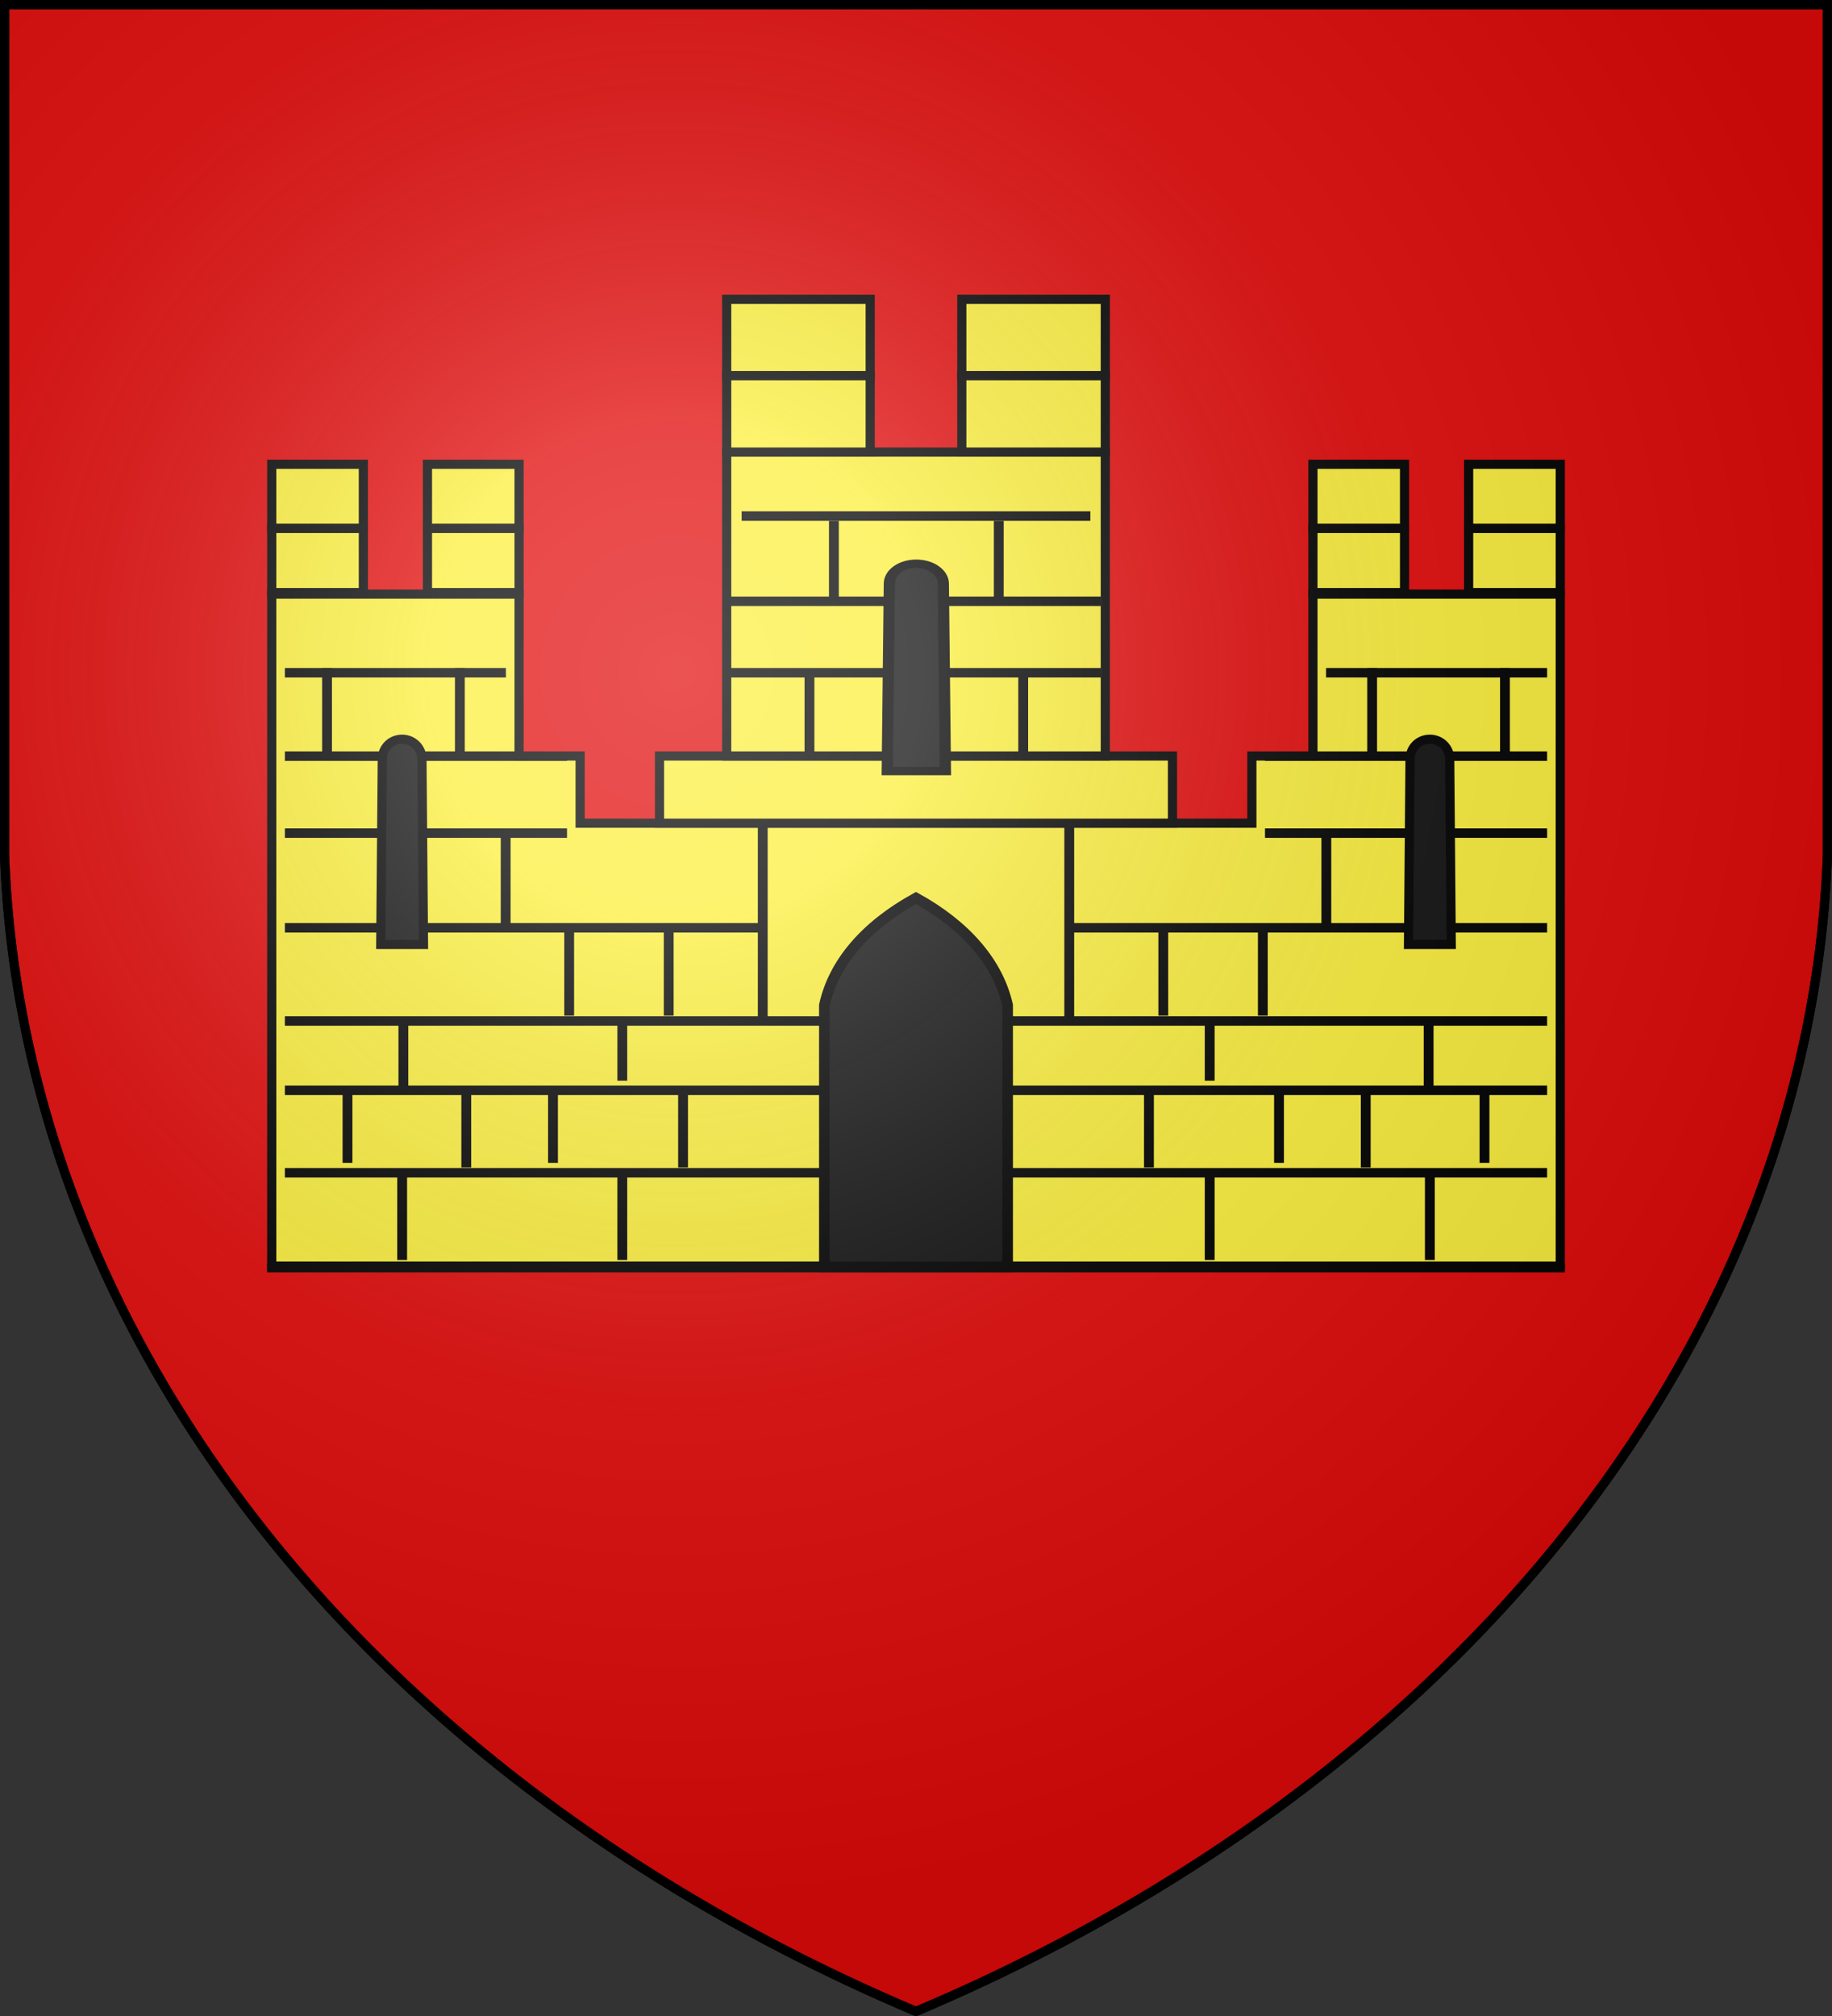 <svg version="1.1" width="600" height="660" fill="#e20909" stroke="#000" stroke-width="3" xmlns="http://www.w3.org/2000/svg" xmlns:xlink="http://www.w3.org/1999/xlink"><rect width="100%" height="100%" fill="#333333" stroke="none"/><defs><radialGradient id="G" cx="221" cy="226" r="300" gradientTransform="matrix(1.35 0 0 1.35 -77 -85)" gradientUnits="userSpaceOnUse"><stop offset="0" stop-color="#fff" stop-opacity=".3"/><stop offset=".2" stop-color="#fff" stop-opacity=".25"/><stop offset=".6" stop-color="#666" stop-opacity=".13"/><stop offset="1" stop-color="#000" stop-opacity=".13"/></radialGradient><g id="Ch" fill="#fcef3c"><path d="M 89 207.5 L 170 207.5 L 170 260.5 L 190 260.5 L 190 282.5 L 410 282.5 L 410 260.5 L 430 260.5 L 430 207.5 L 511 207.5 L 511 427.5 L 89 427.5 Z"/><rect x="216" y="260.5" width="168" height="22"/><rect x="238" y="161" width="124" height="99.5"/><g id="A"><g id="B"><rect id="C" x="89" y="165" width="30" height="21"/><use xlink:href="#C" y="21"/></g><use xlink:href="#B" x="51"/></g><use xlink:href="#A" x="341"/><g id="D"><rect id="E" x="238" y="111" width="47" height="25"/><use xlink:href="#E" y="25"/></g><use xlink:href="#D" x="77"/><g id="W"><rect x="94.8" y="233.2" width="69.4" height=".1"/><rect id="J" x="94.8" y="260.5" width="89.4" height=".1"/><use xlink:href="#J" y="25.2"/><rect x="94.8" y="316.7" width="154" height=".1"/><rect id="K" x="94.8" y="347.2" width="175" height=".1"/><use xlink:href="#K" y="22.7"/><use xlink:href="#K" y="49.7"/><rect id="L" x="107" y="233.2" width=".22" height="26"/><use xlink:href="#L" x="43.5"/><rect x="165.5" y="286.9" width=".22" height="27"/><rect x="249.7" y="284.5" width=".22" height="60"/><rect id="N" x="186.3" y="318" width=".22" height="26"/><use xlink:href="#N" x="32.6"/><use xlink:href="#N" x="-54.7" y="80"/><use xlink:href="#N" x="17.4" y="80"/><rect id="P" x="113.7" y="371.2" width=".22" height="21"/><use xlink:href="#P" x="38.9" y="1.5"/><use xlink:href="#P" x="67.3"/><use xlink:href="#P" x="109.9" y="1.5"/><rect id="Q" x="132" y="350" width=".22" height="17"/><use xlink:href="#Q" x="71.7" y="-1.7"/></g><use xlink:href="#W" x="-600" transform="scale(-1 1)"/><rect x="244.4" y="181.9" width="111.2" height=".1"/><rect id="R" x="240" y="209.8" width="119" height=".1"/><use xlink:href="#R" y="23.4"/><rect id="V" x="273" y="185" width=".22" height="22"/><use xlink:href="#V" x="54"/><use xlink:href="#V" x="-8" y="51"/><use xlink:href="#V" x="62" y="51"/><g fill="#111"><path stroke-width="3.5" d="M 330 342.101 L 330 427.75 L 270 427.75 L 270 342.101 C 273 328.283 283.4 316.106 300 307 C 316.5 316.106 326.9 328.283 330 342.101 Z"/><path id="Z" d="M 124.7 322.2 C 124.7 322.2 125.2 261.6 125.2 261.5 C 125.2 257.9 128 255 131.7 255 C 135.3 255 138.2 257.9 138.2 261.5 C 138.2 261.6 138.7 322.2 138.7 322.2 L 124.7 322.2 Z"/><use xlink:href="#Z" x="336.6"/><use xlink:href="#Z" stroke-width="2.7" transform="matrix(1.36 0 0 1.01 121 -60)"/><rect x="89" y="428" width="422" height=".05"/></g></g></defs><path id="S" d="M1.5 1.5h597V280A570 445 0 0 1 300 658.5 570 445 0 0 1 1.5 280Z"/><use xlink:href="#Ch" y="-13"/><use xlink:href="#S" fill="url(#G)"/></svg>